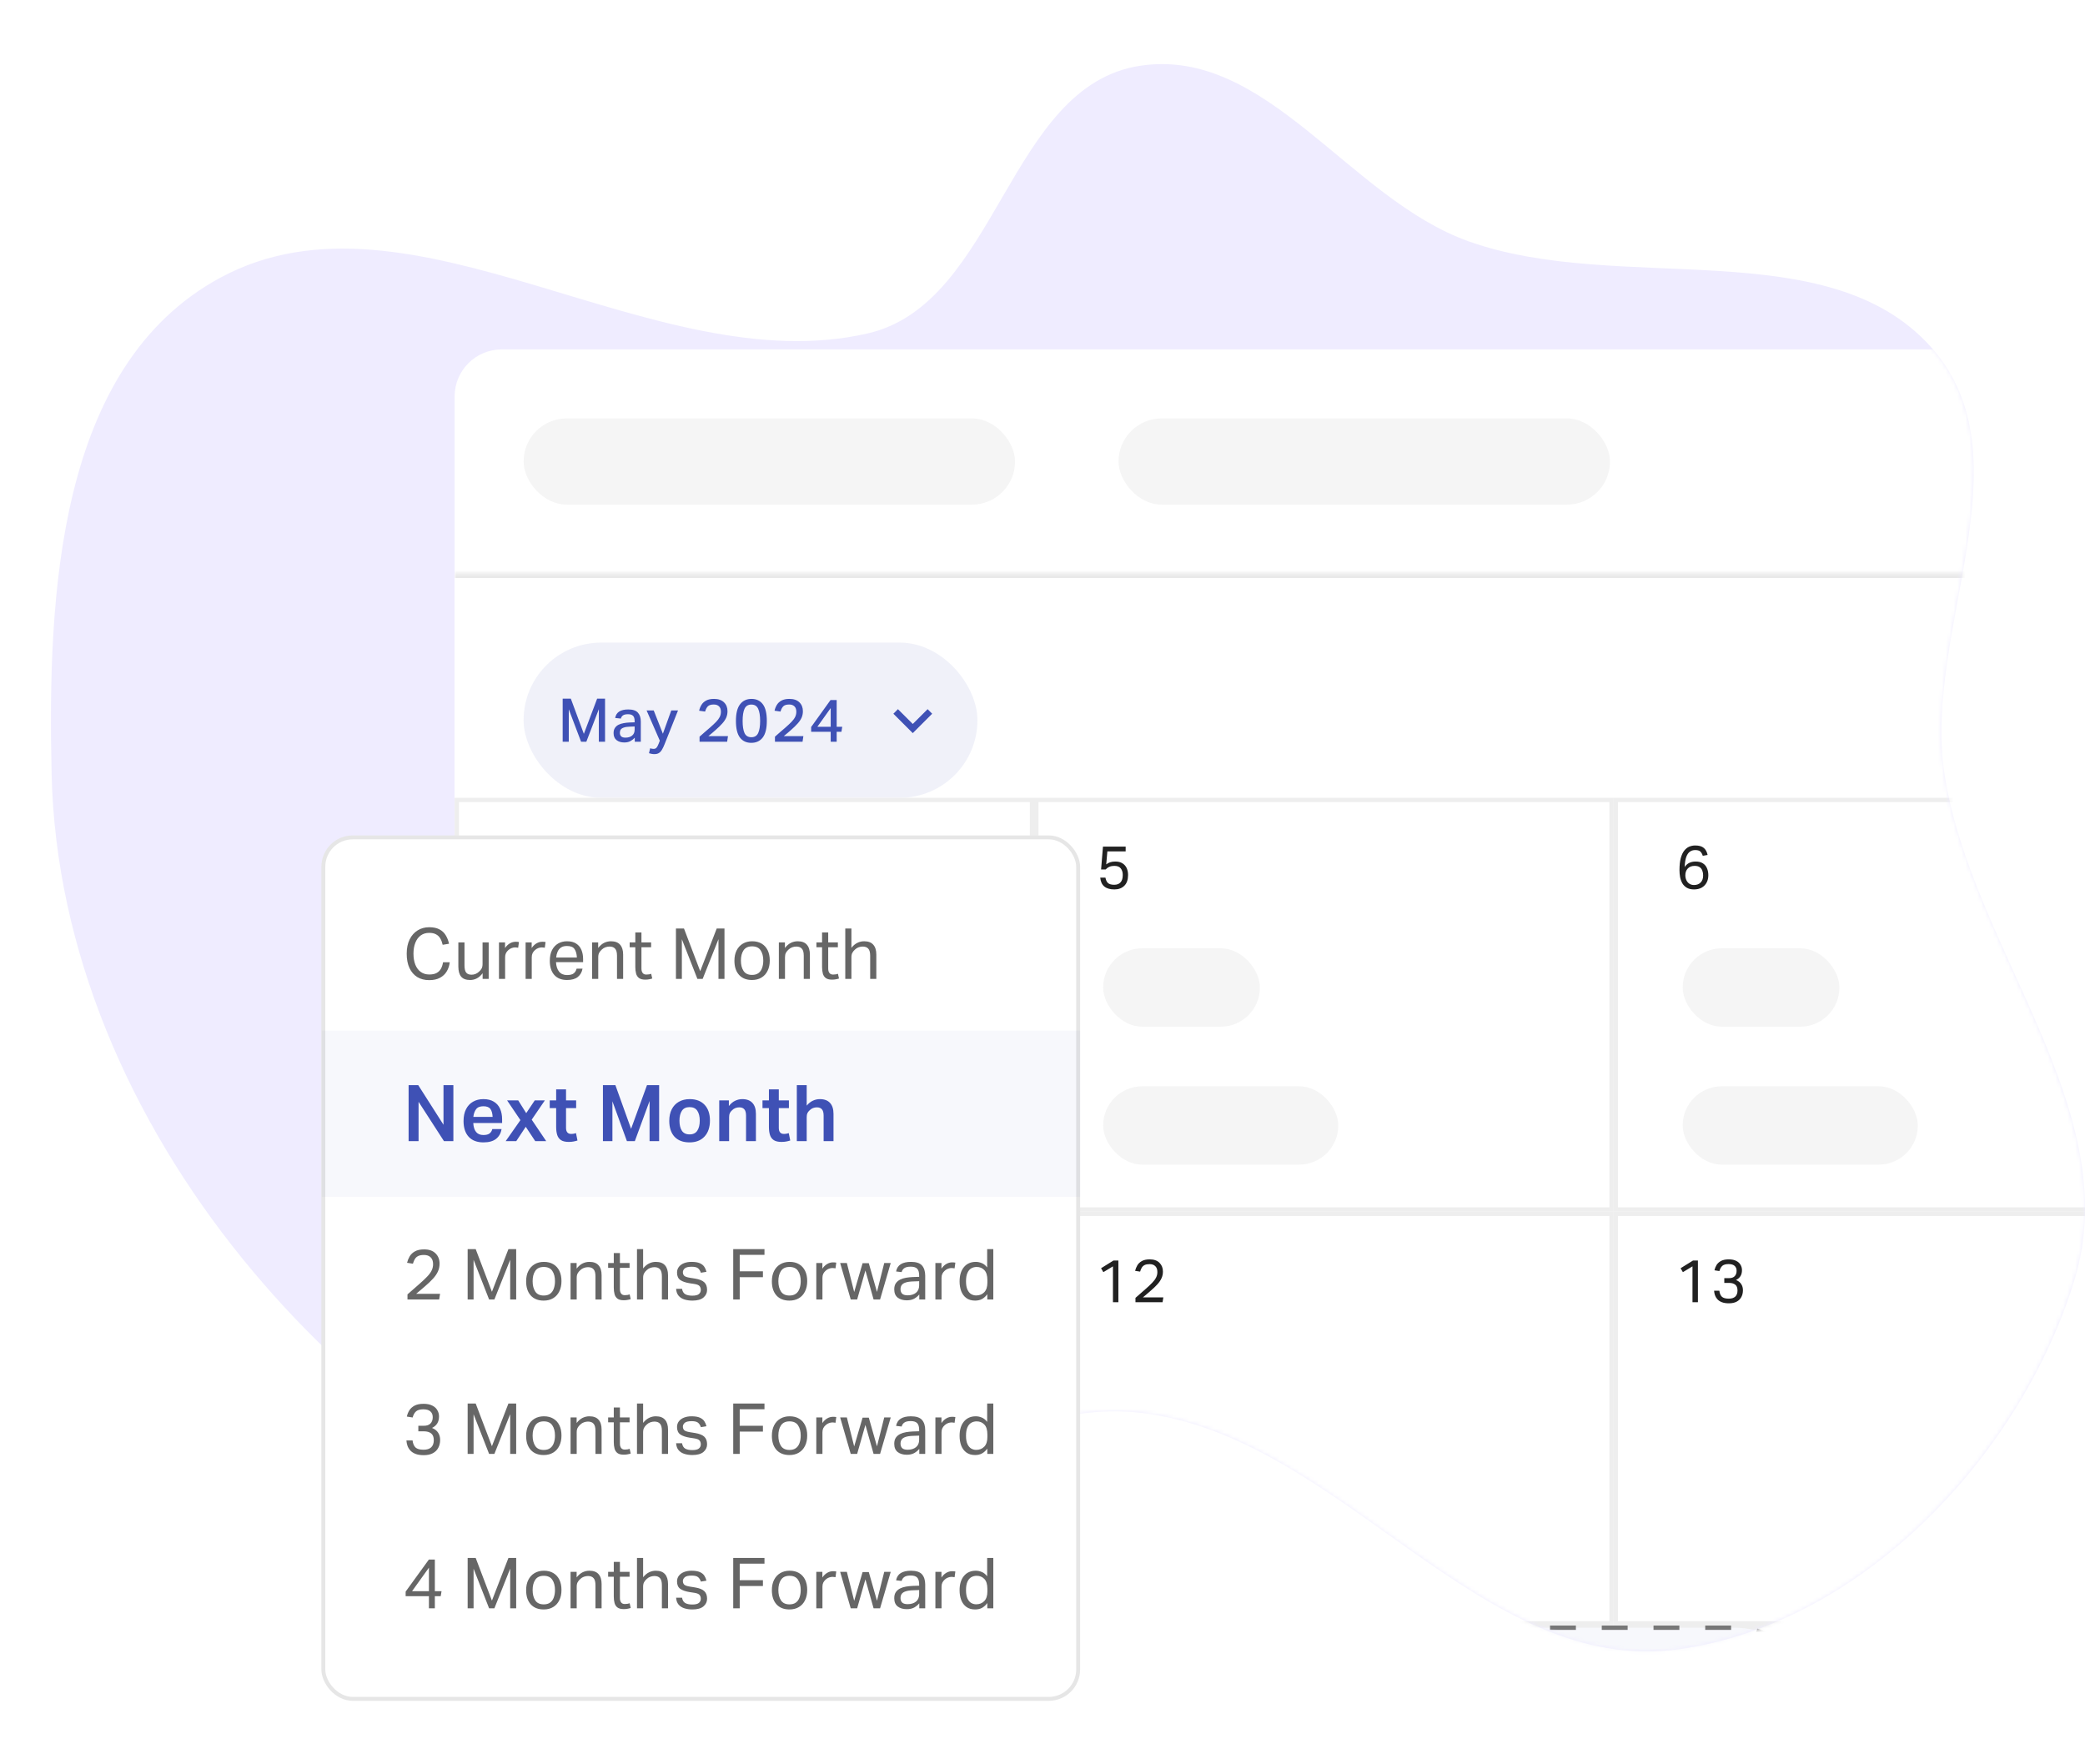 <svg width="532" height="450" viewBox="0 0 532 450" fill="none" xmlns="http://www.w3.org/2000/svg">
<path fill-rule="evenodd" clip-rule="evenodd" d="M290.859 16.787C323.198 11.838 344.153 50.705 374.783 61.596C413.265 75.279 466.325 58.998 492.71 88.559C518.05 116.949 490.514 160.971 496.155 197.578C503.008 242.052 542.445 283.157 529.358 326.391C516.186 369.91 476.396 413.934 428.6 420.759C377.617 428.039 342.065 366.197 290.859 360.446C248.945 355.739 212.5 398.939 170.976 391.824C126.741 384.245 89.144 354.715 61.933 321.221C33.027 285.639 14.191 242.259 13.172 197.578C12.143 152.496 14.479 93.401 56.22 70.85C104.937 44.529 166.795 97.653 221.421 85.067C254.593 77.424 257.144 21.947 290.859 16.787Z" fill="#EFECFF"/>
<mask id="mask0_5652_91236" style="mask-type:alpha" maskUnits="userSpaceOnUse" x="13" y="16" width="519" height="406">
<path fill-rule="evenodd" clip-rule="evenodd" d="M290.859 16.736C323.198 11.787 344.153 50.654 374.783 61.545C413.265 75.228 466.325 58.947 492.71 88.508C518.05 116.899 490.514 160.92 496.155 197.527C503.008 242.002 542.445 283.107 529.358 326.341C516.186 369.86 476.396 413.884 428.6 420.708C377.617 427.988 342.065 366.146 290.859 360.395C248.945 355.688 212.5 398.888 170.976 391.773C126.741 384.194 89.144 354.665 61.933 321.17C33.027 285.589 14.191 242.208 13.172 197.527C12.143 152.445 14.479 93.351 56.22 70.799C104.937 44.479 166.795 97.603 221.421 85.016C254.593 77.373 257.144 21.896 290.859 16.736Z" fill="#D8F6FF"/>
</mask>
<g mask="url(#mask0_5652_91236)">
<rect x="116" y="89.152" width="1408" height="686.4" rx="12" fill="white"/>
<rect x="133.6" y="106.752" width="125.4" height="22" rx="11" fill="#F5F5F5"/>
<rect x="285.4" y="106.752" width="125.4" height="22" rx="11" fill="#F5F5F5"/>
<g clip-path="url(#clip0_5652_91236)">
<mask id="path-7-inside-1_5652_91236" fill="white">
<path d="M116 146.352H1524V775.552H116V146.352Z"/>
</mask>
<rect width="1035.1" height="578.6" transform="translate(116 146.352)" fill="white"/>
<g clip-path="url(#clip1_5652_91236)">
<g clip-path="url(#clip2_5652_91236)">
<rect x="133.6" y="163.952" width="115.8" height="39.6" rx="19.8" fill="#3F51B5" fill-opacity="0.08"/>
<path d="M143.57 178.256H145.649L148.976 187.234L152.364 178.256H154.381V189.252H152.795V180.951L149.607 189.252H148.267L145.126 180.966V189.252H143.57V178.256ZM156.558 187.049C156.558 186.516 156.671 186.079 156.897 185.74C157.123 185.391 157.426 185.119 157.806 184.924C158.196 184.729 158.632 184.591 159.115 184.508C159.597 184.416 160.095 184.36 160.609 184.339L161.933 184.293V183.985C161.933 183.359 161.799 182.912 161.533 182.645C161.266 182.368 160.834 182.229 160.239 182.229C159.664 182.229 159.238 182.327 158.961 182.522C158.684 182.717 158.504 182.989 158.422 183.338L156.959 183.184C157.102 182.435 157.452 181.885 158.006 181.536C158.571 181.187 159.335 181.013 160.301 181.013C161.461 181.013 162.282 181.285 162.765 181.829C163.257 182.363 163.504 183.122 163.504 184.108V189.252H161.964V188.22C161.666 188.559 161.302 188.846 160.87 189.082C160.439 189.318 159.91 189.436 159.284 189.436C158.473 189.436 157.816 189.236 157.313 188.836C156.81 188.435 156.558 187.84 156.558 187.049ZM158.16 186.988C158.16 187.357 158.273 187.655 158.499 187.881C158.725 188.097 159.089 188.204 159.592 188.204C160.29 188.204 160.855 188.03 161.286 187.681C161.717 187.332 161.933 186.824 161.933 186.156V185.355L160.701 185.402C160.044 185.422 159.531 185.499 159.161 185.633C158.791 185.756 158.53 185.93 158.376 186.156C158.232 186.382 158.16 186.659 158.16 186.988ZM165.889 190.915C166.197 191.017 166.49 191.069 166.767 191.069C167.085 191.069 167.332 190.971 167.506 190.776C167.681 190.591 167.865 190.247 168.061 189.744L168.353 188.974L164.981 181.259H166.798L169.139 187.203L171.279 181.259H173.004L169.57 189.883C169.354 190.437 169.133 190.899 168.908 191.269C168.692 191.649 168.435 191.931 168.138 192.116C167.84 192.311 167.46 192.409 166.998 192.409C166.741 192.409 166.505 192.388 166.29 192.347C166.074 192.316 165.843 192.26 165.597 192.178L165.889 190.915ZM178.495 187.958C178.916 187.588 179.347 187.209 179.788 186.818C180.24 186.428 180.682 186.048 181.113 185.679C181.76 185.114 182.288 184.621 182.699 184.2C183.12 183.769 183.433 183.348 183.638 182.938C183.844 182.527 183.946 182.08 183.946 181.598C183.946 180.992 183.787 180.535 183.469 180.227C183.151 179.909 182.704 179.75 182.129 179.75C181.441 179.75 180.943 179.899 180.635 180.196C180.327 180.494 180.086 180.946 179.912 181.552L178.387 181.336C178.5 180.812 178.695 180.32 178.972 179.858C179.249 179.396 179.645 179.026 180.158 178.749C180.682 178.461 181.354 178.318 182.175 178.318C183.284 178.318 184.136 178.61 184.732 179.195C185.327 179.77 185.625 180.525 185.625 181.459C185.625 182.044 185.517 182.589 185.302 183.092C185.086 183.584 184.752 184.082 184.301 184.585C183.859 185.088 183.279 185.653 182.56 186.279C182.304 186.505 182.027 186.747 181.729 187.003C181.431 187.25 181.103 187.522 180.743 187.819H185.748L185.533 189.252H178.495V187.958ZM187.776 183.939C187.776 182.008 188.13 180.592 188.838 179.688C189.547 178.774 190.517 178.318 191.749 178.318C192.991 178.318 193.951 178.769 194.629 179.673C195.317 180.576 195.66 181.993 195.66 183.923C195.66 185.853 195.311 187.27 194.613 188.174C193.925 189.077 192.95 189.529 191.687 189.529C190.445 189.529 189.48 189.077 188.792 188.174C188.114 187.27 187.776 185.858 187.776 183.939ZM189.485 183.939C189.485 185.273 189.644 186.3 189.962 187.019C190.291 187.737 190.876 188.097 191.718 188.097C192.55 188.097 193.13 187.737 193.458 187.019C193.787 186.3 193.951 185.273 193.951 183.939C193.951 182.604 193.787 181.577 193.458 180.859C193.13 180.13 192.55 179.765 191.718 179.765C190.876 179.765 190.291 180.13 189.962 180.859C189.644 181.577 189.485 182.604 189.485 183.939ZM197.734 187.958C198.155 187.588 198.586 187.209 199.028 186.818C199.479 186.428 199.921 186.048 200.352 185.679C200.999 185.114 201.528 184.621 201.938 184.2C202.359 183.769 202.672 183.348 202.878 182.938C203.083 182.527 203.186 182.08 203.186 181.598C203.186 180.992 203.027 180.535 202.708 180.227C202.39 179.909 201.943 179.75 201.369 179.75C200.681 179.75 200.183 179.899 199.875 180.196C199.567 180.494 199.325 180.946 199.151 181.552L197.626 181.336C197.739 180.812 197.934 180.32 198.212 179.858C198.489 179.396 198.884 179.026 199.397 178.749C199.921 178.461 200.593 178.318 201.415 178.318C202.524 178.318 203.376 178.61 203.971 179.195C204.567 179.77 204.864 180.525 204.864 181.459C204.864 182.044 204.757 182.589 204.541 183.092C204.325 183.584 203.992 184.082 203.54 184.585C203.098 185.088 202.518 185.653 201.8 186.279C201.543 186.505 201.266 186.747 200.968 187.003C200.67 187.25 200.342 187.522 199.983 187.819H204.988L204.772 189.252H197.734V187.958ZM211.958 186.711H206.969V185.494L211.912 178.61H213.483V185.432H214.9L214.7 186.711H213.483V189.252H211.958V186.711ZM211.958 180.658L208.555 185.432H211.958V180.658Z" fill="#3F51B5"/>
<path d="M229.113 180.938L232.9 184.717L236.687 180.938L237.85 182.102L232.9 187.052L227.95 182.102L229.113 180.938Z" fill="#3F51B5"/>
</g>
<rect x="412.293" y="204.102" width="146.771" height="104.5" fill="white"/>
<rect x="412.293" y="204.102" width="146.771" height="104.5" stroke="#EEEEEE" stroke-width="1.1"/>
<path d="M428.529 222.032C428.529 220.789 428.637 219.763 428.853 218.952C429.079 218.13 429.381 217.483 429.761 217.011C430.141 216.539 430.567 216.205 431.04 216.01C431.522 215.815 432.025 215.718 432.549 215.718C433.524 215.718 434.253 215.928 434.736 216.349C435.218 216.76 435.541 217.355 435.706 218.135L434.474 218.351C434.309 217.848 434.094 217.478 433.827 217.242C433.57 217.006 433.139 216.888 432.533 216.888C432.02 216.888 431.568 217.027 431.178 217.304C430.798 217.571 430.49 218.022 430.254 218.659C430.028 219.285 429.895 220.137 429.854 221.215C430.182 220.723 430.578 220.368 431.04 220.153C431.502 219.927 432.041 219.814 432.657 219.814C433.416 219.814 434.032 219.968 434.505 220.276C434.987 220.584 435.336 221.005 435.552 221.539C435.778 222.062 435.891 222.653 435.891 223.31C435.891 224.028 435.742 224.66 435.444 225.204C435.146 225.748 434.725 226.174 434.181 226.482C433.637 226.78 432.99 226.929 432.241 226.929C431.491 226.929 430.875 226.785 430.393 226.498C429.91 226.21 429.53 225.83 429.253 225.358C428.986 224.875 428.796 224.347 428.683 223.772C428.581 223.197 428.529 222.617 428.529 222.032ZM430.023 223.325C430.023 223.767 430.11 224.177 430.285 224.557C430.459 224.937 430.711 225.24 431.04 225.466C431.378 225.692 431.779 225.805 432.241 225.805C432.949 225.805 433.514 225.589 433.935 225.158C434.356 224.727 434.566 224.126 434.566 223.356C434.566 222.894 434.494 222.483 434.351 222.124C434.217 221.754 433.991 221.462 433.673 221.246C433.355 221.031 432.929 220.923 432.395 220.923C431.656 220.923 431.075 221.144 430.655 221.585C430.234 222.016 430.023 222.596 430.023 223.325Z" fill="#212121"/>
<rect x="429.343" y="241.952" width="40" height="20" rx="10" fill="#F5F5F5"/>
<rect x="429.343" y="277.152" width="60" height="20" rx="10" fill="#F5F5F5"/>
<rect x="264.422" y="204.102" width="146.771" height="104.5" fill="white"/>
<rect x="264.422" y="204.102" width="146.771" height="104.5" stroke="#EEEEEE" stroke-width="1.1"/>
<path d="M286.479 223.248C286.479 222.55 286.31 221.991 285.971 221.57C285.642 221.138 285.093 220.923 284.323 220.923C283.851 220.923 283.435 221 283.076 221.154C282.727 221.298 282.408 221.523 282.121 221.831L280.951 221.831L281.428 216.01L287.218 216.01L287.218 217.227L282.552 217.227L282.26 220.538C282.578 220.291 282.917 220.112 283.276 219.999C283.646 219.876 284.077 219.814 284.57 219.814C285.34 219.814 285.961 219.973 286.433 220.291C286.915 220.599 287.27 221.01 287.496 221.523C287.721 222.037 287.834 222.607 287.834 223.233C287.834 224.444 287.516 225.363 286.88 225.989C286.253 226.616 285.406 226.929 284.339 226.929C282.111 226.929 280.909 225.928 280.735 223.926L282.059 223.926C282.172 224.552 282.393 225.014 282.722 225.312C283.06 225.599 283.589 225.743 284.308 225.743C284.985 225.743 285.514 225.543 285.894 225.142C286.284 224.732 286.479 224.1 286.479 223.248Z" fill="#212121"/>
<rect x="281.472" y="241.952" width="40" height="20" rx="10" fill="#F5F5F5"/>
<rect x="281.472" y="277.152" width="60" height="20" rx="10" fill="#F5F5F5"/>
<rect x="116.55" y="204.102" width="146.771" height="104.5" fill="white"/>
<rect x="116.55" y="204.102" width="146.771" height="104.5" stroke="#EEEEEE" stroke-width="1.1"/>
<path d="M151.13 224.003L146.048 224.003L146.048 223.002L151.114 216.01L152.423 216.01L152.423 222.909L153.886 222.909L153.702 224.003L152.423 224.003L152.423 226.652L151.13 226.652L151.13 224.003ZM151.13 217.781L147.449 222.909L151.13 222.909L151.13 217.781Z" fill="#212121"/>
<path d="M138.74 258.733C137.438 258.639 136.434 258.258 135.73 257.589C135.038 256.92 134.651 256.005 134.569 254.844H136.681C136.81 256.122 137.496 256.844 138.74 257.008V253.136L138.423 253.084C137.273 252.861 136.393 252.479 135.783 251.94C135.173 251.388 134.868 250.567 134.868 249.476C134.868 248.478 135.214 247.674 135.906 247.064C136.599 246.442 137.543 246.085 138.74 245.991V244.424H139.849V245.991C142.102 246.143 143.386 247.276 143.703 249.388L141.662 249.669C141.533 249.059 141.327 248.601 141.046 248.296C140.764 247.98 140.365 247.78 139.849 247.698V251.359L140.359 251.447C141.474 251.646 142.33 252.033 142.929 252.608C143.539 253.183 143.844 254.01 143.844 255.09C143.844 256.216 143.48 257.085 142.753 257.695C142.025 258.305 141.057 258.651 139.849 258.733V260.493H138.74V258.733ZM141.697 255.16C141.697 254.75 141.568 254.38 141.31 254.052C141.052 253.711 140.582 253.482 139.902 253.365L139.849 253.348V257.026C140.447 256.956 140.905 256.768 141.222 256.463C141.538 256.158 141.697 255.724 141.697 255.16ZM138.74 247.68C138.177 247.739 137.731 247.903 137.402 248.173C137.086 248.443 136.927 248.83 136.927 249.335C136.927 249.816 137.056 250.203 137.314 250.496C137.584 250.778 138.06 250.989 138.74 251.13V247.68ZM151.873 252.802C151.18 253.67 150.23 254.104 149.021 254.104C148.188 254.104 147.496 253.934 146.945 253.594C146.393 253.254 145.983 252.784 145.713 252.186C145.443 251.588 145.308 250.907 145.308 250.144C145.308 249.3 145.484 248.566 145.836 247.944C146.188 247.311 146.687 246.824 147.332 246.484C147.977 246.132 148.74 245.956 149.62 245.956C150.453 245.956 151.151 246.114 151.714 246.431C152.277 246.736 152.723 247.164 153.052 247.716C153.392 248.255 153.639 248.883 153.791 249.599C153.944 250.314 154.02 251.071 154.02 251.869C154.02 253.207 153.885 254.398 153.615 255.442C153.345 256.474 152.882 257.29 152.225 257.888C151.579 258.475 150.682 258.768 149.532 258.768C148.359 258.768 147.426 258.498 146.733 257.959C146.053 257.407 145.66 256.592 145.554 255.512H147.684C147.778 256.017 147.971 256.381 148.265 256.604C148.57 256.826 148.992 256.938 149.532 256.938C150.306 256.938 150.887 256.633 151.274 256.023C151.673 255.401 151.873 254.327 151.873 252.802ZM151.714 250.162C151.714 249.74 151.638 249.346 151.485 248.983C151.345 248.619 151.122 248.326 150.817 248.103C150.512 247.868 150.124 247.751 149.655 247.751C148.986 247.751 148.452 247.962 148.053 248.384C147.666 248.795 147.473 249.364 147.473 250.092C147.473 250.749 147.625 251.3 147.93 251.746C148.235 252.18 148.763 252.397 149.514 252.397C150.113 252.397 150.629 252.215 151.063 251.852C151.497 251.488 151.714 250.925 151.714 250.162ZM156.205 256.709C156.675 256.298 157.167 255.87 157.684 255.424C158.2 254.978 158.693 254.556 159.162 254.157C159.89 253.524 160.476 252.978 160.922 252.52C161.38 252.051 161.714 251.605 161.925 251.183C162.148 250.749 162.26 250.279 162.26 249.775C162.26 249.165 162.095 248.701 161.767 248.384C161.45 248.056 160.998 247.892 160.412 247.892C159.708 247.892 159.197 248.05 158.881 248.367C158.575 248.684 158.341 249.165 158.177 249.81L156.047 249.546C156.176 248.889 156.405 248.29 156.733 247.751C157.074 247.199 157.549 246.765 158.159 246.448C158.769 246.12 159.549 245.956 160.5 245.956C161.79 245.956 162.782 246.29 163.474 246.959C164.178 247.616 164.53 248.496 164.53 249.599C164.53 250.232 164.419 250.819 164.196 251.359C163.973 251.898 163.621 252.444 163.14 252.996C162.67 253.535 162.06 254.14 161.309 254.808C161.028 255.066 160.717 255.336 160.377 255.618C160.036 255.9 159.667 256.205 159.268 256.533H164.689L164.425 258.452H156.205V256.709Z" fill="#212121"/>
<rect x="133.6" y="277.152" width="60" height="20" rx="10" fill="#F5F5F5"/>
<rect x="412.293" y="309.702" width="146.771" height="104.5" fill="white"/>
<rect x="412.293" y="309.702" width="146.771" height="104.5" stroke="#EEEEEE" stroke-width="1.1"/>
<path d="M431.848 323.104L429.399 324.582L428.814 323.581L431.986 321.61L433.234 321.61L433.234 332.252L431.848 332.252L431.848 323.104ZM443.335 329.264C443.335 328.566 443.14 328.068 442.75 327.77C442.37 327.472 441.846 327.324 441.179 327.324L439.963 327.324L439.963 326.107L441.225 326.107C441.811 326.107 442.267 325.948 442.596 325.63C442.935 325.301 443.104 324.834 443.104 324.228C443.104 323.684 442.93 323.263 442.581 322.965C442.242 322.668 441.734 322.519 441.056 322.519C440.358 322.519 439.834 322.663 439.485 322.95C439.146 323.237 438.89 323.689 438.715 324.305L437.452 324.105C437.555 323.622 437.735 323.171 437.991 322.75C438.258 322.329 438.638 321.985 439.131 321.718C439.634 321.451 440.291 321.318 441.102 321.318C441.872 321.318 442.504 321.446 442.996 321.703C443.499 321.949 443.869 322.283 444.105 322.704C444.352 323.114 444.475 323.571 444.475 324.074C444.475 324.68 444.346 325.188 444.09 325.599C443.843 325.999 443.463 326.328 442.95 326.584C443.556 326.831 444.002 327.18 444.29 327.632C444.577 328.073 444.721 328.597 444.721 329.202C444.721 329.839 444.588 330.409 444.321 330.912C444.064 331.415 443.669 331.81 443.135 332.098C442.611 332.385 441.944 332.529 441.133 332.529C440.404 332.529 439.798 332.431 439.316 332.236C438.833 332.041 438.453 331.784 438.176 331.466C437.899 331.148 437.699 330.804 437.576 330.434C437.452 330.055 437.38 329.68 437.36 329.31L438.7 329.31C438.782 329.998 438.997 330.511 439.347 330.85C439.706 331.179 440.291 331.343 441.102 331.343C441.831 331.343 442.385 331.168 442.765 330.819C443.145 330.46 443.335 329.942 443.335 329.264Z" fill="#212121"/>
<rect x="264.422" y="309.702" width="146.771" height="104.5" fill="white"/>
<rect x="264.422" y="309.702" width="146.771" height="104.5" stroke="#EEEEEE" stroke-width="1.1"/>
<path d="M283.976 323.104L281.528 324.582L280.942 323.581L284.115 321.61L285.362 321.61L285.362 332.252L283.976 332.252L283.976 323.104ZM289.72 331.143L292.353 328.833C293.01 328.258 293.554 327.745 293.985 327.293C294.427 326.841 294.755 326.4 294.971 325.968C295.197 325.537 295.31 325.06 295.31 324.536C295.31 323.889 295.135 323.397 294.786 323.058C294.437 322.709 293.949 322.534 293.323 322.534C292.82 322.534 292.409 322.606 292.091 322.75C291.783 322.894 291.537 323.109 291.352 323.397C291.177 323.674 291.029 324.023 290.905 324.444L289.627 324.244C289.75 323.751 289.94 323.284 290.197 322.842C290.464 322.39 290.849 322.026 291.352 321.749C291.855 321.461 292.522 321.318 293.354 321.318C294.442 321.318 295.274 321.61 295.849 322.195C296.434 322.77 296.727 323.515 296.727 324.428C296.727 325.044 296.608 325.609 296.372 326.122C296.146 326.636 295.792 327.159 295.31 327.693C294.837 328.217 294.221 328.802 293.462 329.449C293.195 329.675 292.912 329.916 292.615 330.173C292.317 330.419 291.983 330.701 291.614 331.02L296.834 331.02L296.634 332.252L289.72 332.252L289.72 331.143Z" fill="#212121"/>
<rect x="116.55" y="309.702" width="146.771" height="104.5" fill="white"/>
<rect x="116.55" y="309.702" width="146.771" height="104.5" stroke="#EEEEEE" stroke-width="1.1"/>
<path d="M136.105 323.104L133.656 324.582L133.071 323.581L136.243 321.61L137.491 321.61L137.491 332.252L136.105 332.252L136.105 323.104ZM145.406 323.104L142.957 324.582L142.372 323.581L145.544 321.61L146.792 321.61L146.792 332.252L145.406 332.252L145.406 323.104Z" fill="#212121"/>
<rect x="412.293" y="415.302" width="146.771" height="104.5" fill="white"/>
<rect x="412.293" y="415.302" width="146.771" height="104.5" stroke="#EEEEEE" stroke-width="1.1"/>
<rect x="264.422" y="415.302" width="146.771" height="104.5" fill="white"/>
<rect x="264.422" y="415.302" width="146.771" height="104.5" stroke="#EEEEEE" stroke-width="1.1"/>
<rect x="116.55" y="415.302" width="146.771" height="104.5" fill="white"/>
<rect x="116.55" y="415.302" width="146.771" height="104.5" stroke="#EEEEEE" stroke-width="1.1"/>
<rect x="81.451" y="415.302" width="385" height="47.3" rx="23.65" fill="#F7F8FC"/>
<rect x="81.451" y="415.302" width="385" height="47.3" rx="23.65" stroke="#777777" stroke-width="1.1" stroke-dasharray="6.6 6.6"/>
</g>
</g>
<path d="M116 147.452H1524V145.252H116V147.452Z" fill="black" fill-opacity="0.1" mask="url(#path-7-inside-1_5652_91236)"/>
</g>
<g filter="url(#filter0_d_5652_91236)">
<g clip-path="url(#clip3_5652_91236)">
<rect x="82" y="213.152" width="193.6" height="220.8" rx="8" fill="white"/>
<path d="M103.772 243.343C103.772 241.903 104.024 240.679 104.528 239.671C105.032 238.663 105.716 237.895 106.58 237.367C107.444 236.839 108.422 236.575 109.514 236.575C110.57 236.575 111.434 236.755 112.106 237.115C112.79 237.463 113.324 237.955 113.708 238.591C114.104 239.227 114.392 239.959 114.572 240.787L112.952 241.057C112.808 240.421 112.604 239.881 112.34 239.437C112.076 238.981 111.716 238.633 111.26 238.393C110.816 238.141 110.234 238.015 109.514 238.015C108.662 238.015 107.936 238.237 107.336 238.681C106.736 239.125 106.28 239.749 105.968 240.553C105.656 241.345 105.5 242.269 105.5 243.325C105.5 244.381 105.656 245.311 105.968 246.115C106.28 246.907 106.736 247.525 107.336 247.969C107.948 248.413 108.68 248.635 109.532 248.635C110.324 248.635 110.954 248.503 111.422 248.239C111.902 247.975 112.268 247.609 112.52 247.141C112.772 246.673 112.946 246.133 113.042 245.521H114.752C114.656 246.385 114.398 247.165 113.978 247.861C113.57 248.545 112.994 249.085 112.25 249.481C111.518 249.877 110.606 250.075 109.514 250.075C108.338 250.075 107.318 249.811 106.454 249.283C105.602 248.743 104.942 247.975 104.474 246.979C104.006 245.971 103.772 244.759 103.772 243.343ZM116.952 246.619V240.445H118.518V246.313C118.518 247.177 118.662 247.789 118.95 248.149C119.238 248.509 119.694 248.689 120.318 248.689C121.026 248.689 121.656 248.437 122.208 247.933C122.508 247.669 122.736 247.393 122.892 247.105C123.048 246.805 123.126 246.421 123.126 245.953V240.445H124.692V249.751H123.144V248.311C122.7 248.911 122.208 249.349 121.668 249.625C121.14 249.901 120.57 250.039 119.958 250.039C118.902 250.039 118.134 249.751 117.654 249.175C117.186 248.599 116.952 247.747 116.952 246.619ZM127.317 240.445H128.865V241.885C129.213 241.369 129.621 240.973 130.089 240.697C130.557 240.421 131.055 240.283 131.583 240.283C131.931 240.283 132.207 240.307 132.411 240.355L132.213 241.813C132.093 241.789 131.973 241.771 131.853 241.759C131.733 241.735 131.601 241.723 131.457 241.723C131.169 241.723 130.875 241.777 130.575 241.885C130.287 241.981 130.005 242.149 129.729 242.389C129.465 242.617 129.255 242.881 129.099 243.181C128.955 243.481 128.883 243.829 128.883 244.225V249.751H127.317V240.445ZM134.112 240.445H135.66V241.885C136.008 241.369 136.416 240.973 136.884 240.697C137.352 240.421 137.85 240.283 138.378 240.283C138.726 240.283 139.002 240.307 139.206 240.355L139.008 241.813C138.888 241.789 138.768 241.771 138.648 241.759C138.528 241.735 138.396 241.723 138.252 241.723C137.964 241.723 137.67 241.777 137.37 241.885C137.082 241.981 136.8 242.149 136.524 242.389C136.26 242.617 136.05 242.881 135.894 243.181C135.75 243.481 135.678 243.829 135.678 244.225V249.751H134.112V240.445ZM140.285 245.161C140.285 244.081 140.471 243.169 140.843 242.425C141.227 241.681 141.749 241.117 142.409 240.733C143.069 240.349 143.825 240.157 144.677 240.157C145.637 240.157 146.417 240.355 147.017 240.751C147.617 241.135 148.061 241.669 148.349 242.353C148.637 243.037 148.781 243.817 148.781 244.693V245.485H141.869C141.917 246.493 142.175 247.297 142.643 247.897C143.123 248.485 143.801 248.779 144.677 248.779C145.457 248.779 146.027 248.635 146.387 248.347C146.759 248.047 147.005 247.645 147.125 247.141H148.637C148.481 248.029 148.079 248.737 147.431 249.265C146.795 249.781 145.877 250.039 144.677 250.039C143.273 250.039 142.187 249.607 141.419 248.743C140.663 247.879 140.285 246.685 140.285 245.161ZM142.265 242.839C142.073 243.283 141.953 243.775 141.905 244.315H147.197C147.149 243.367 146.945 242.641 146.585 242.137C146.237 241.621 145.595 241.363 144.659 241.363C144.023 241.363 143.513 241.495 143.129 241.759C142.745 242.023 142.457 242.383 142.265 242.839ZM151.078 240.445H152.626V241.867C153.106 241.255 153.616 240.817 154.156 240.553C154.708 240.289 155.284 240.157 155.884 240.157C156.94 240.157 157.72 240.451 158.224 241.039C158.74 241.615 158.998 242.455 158.998 243.559V249.751H157.432V243.865C157.432 243.001 157.27 242.395 156.946 242.047C156.634 241.687 156.16 241.507 155.524 241.507C155.188 241.507 154.846 241.567 154.498 241.687C154.15 241.807 153.838 241.999 153.562 242.263C153.262 242.527 153.034 242.809 152.878 243.109C152.722 243.397 152.644 243.775 152.644 244.243V249.751H151.078V240.445ZM162.104 246.727V241.687H160.664V240.445H162.104V237.907H163.67V240.445H166.136V241.687H163.67V247.141C163.67 247.597 163.772 247.963 163.976 248.239C164.18 248.515 164.492 248.653 164.912 248.653C165.176 248.653 165.41 248.635 165.614 248.599C165.818 248.551 165.998 248.503 166.154 248.455L166.424 249.661C166.184 249.745 165.92 249.811 165.632 249.859C165.356 249.919 165.026 249.949 164.642 249.949C163.946 249.949 163.412 249.811 163.04 249.535C162.68 249.259 162.434 248.881 162.302 248.401C162.17 247.909 162.104 247.351 162.104 246.727ZM172.47 236.899H174.522L178.662 247.789L182.874 236.899H184.854V249.751H183.324V239.617L179.292 249.751H177.942L173.982 239.635V249.751H172.47V236.899ZM187.392 245.125C187.392 244.105 187.578 243.229 187.95 242.497C188.322 241.753 188.85 241.177 189.534 240.769C190.218 240.361 191.016 240.157 191.928 240.157C192.864 240.157 193.662 240.355 194.322 240.751C194.994 241.147 195.51 241.711 195.87 242.443C196.23 243.175 196.41 244.045 196.41 245.053C196.41 246.073 196.224 246.955 195.852 247.699C195.492 248.443 194.97 249.019 194.286 249.427C193.614 249.835 192.81 250.039 191.874 250.039C190.458 250.039 189.354 249.601 188.562 248.725C187.782 247.849 187.392 246.649 187.392 245.125ZM189.048 245.089C189.048 246.157 189.27 247.033 189.714 247.717C190.158 248.401 190.884 248.743 191.892 248.743C192.564 248.743 193.11 248.587 193.53 248.275C193.95 247.963 194.256 247.531 194.448 246.979C194.652 246.415 194.754 245.779 194.754 245.071C194.754 244.003 194.526 243.133 194.07 242.461C193.626 241.789 192.9 241.453 191.892 241.453C190.896 241.453 190.17 241.795 189.714 242.479C189.27 243.151 189.048 244.021 189.048 245.089ZM198.73 240.445H200.278V241.867C200.758 241.255 201.268 240.817 201.808 240.553C202.36 240.289 202.936 240.157 203.536 240.157C204.592 240.157 205.372 240.451 205.876 241.039C206.392 241.615 206.65 242.455 206.65 243.559V249.751H205.084V243.865C205.084 243.001 204.922 242.395 204.598 242.047C204.286 241.687 203.812 241.507 203.176 241.507C202.84 241.507 202.498 241.567 202.15 241.687C201.802 241.807 201.49 241.999 201.214 242.263C200.914 242.527 200.686 242.809 200.53 243.109C200.374 243.397 200.296 243.775 200.296 244.243V249.751H198.73V240.445ZM209.756 246.727V241.687H208.316V240.445H209.756V237.907H211.322V240.445H213.788V241.687H211.322V247.141C211.322 247.597 211.424 247.963 211.628 248.239C211.832 248.515 212.144 248.653 212.564 248.653C212.828 248.653 213.062 248.635 213.266 248.599C213.47 248.551 213.65 248.503 213.806 248.455L214.076 249.661C213.836 249.745 213.572 249.811 213.284 249.859C213.008 249.919 212.678 249.949 212.294 249.949C211.598 249.949 211.064 249.811 210.692 249.535C210.332 249.259 210.086 248.881 209.954 248.401C209.822 247.909 209.756 247.351 209.756 246.727ZM215.678 236.899H217.244V241.831C217.724 241.231 218.234 240.805 218.774 240.553C219.314 240.289 219.884 240.157 220.484 240.157C221.54 240.157 222.32 240.451 222.824 241.039C223.34 241.615 223.598 242.455 223.598 243.559V249.751H222.032V243.865C222.032 243.001 221.87 242.395 221.546 242.047C221.234 241.687 220.76 241.507 220.124 241.507C219.788 241.507 219.446 241.567 219.098 241.687C218.75 241.807 218.438 241.999 218.162 242.263C217.862 242.527 217.634 242.809 217.478 243.109C217.322 243.397 217.244 243.775 217.244 244.243V249.751H215.678V236.899Z" fill="#666666"/>
<rect width="193.6" height="42.4" transform="translate(82 262.952)" fill="#F7F8FC"/>
<path d="M104.26 276.872H106.72L113.16 286.972V276.872H115.68V291.152H113.28L106.8 281.112V291.152H104.26V276.872ZM118.276 286.032C118.276 284.832 118.49 283.818 118.916 282.992C119.343 282.152 119.936 281.518 120.696 281.092C121.456 280.652 122.336 280.432 123.336 280.432C124.416 280.432 125.31 280.652 126.016 281.092C126.723 281.518 127.25 282.118 127.596 282.892C127.943 283.665 128.116 284.565 128.116 285.592V286.532H120.756C120.81 287.532 121.05 288.292 121.476 288.812C121.903 289.332 122.523 289.592 123.336 289.592C124.043 289.592 124.57 289.458 124.916 289.192C125.263 288.925 125.496 288.552 125.616 288.072H127.976C127.803 289.138 127.336 289.972 126.576 290.572C125.816 291.172 124.743 291.472 123.356 291.472C121.73 291.472 120.476 290.998 119.596 290.052C118.716 289.092 118.276 287.752 118.276 286.032ZM125.696 284.972C125.656 284.092 125.47 283.418 125.136 282.952C124.803 282.485 124.203 282.252 123.336 282.252C122.47 282.252 121.85 282.505 121.476 283.012C121.103 283.505 120.87 284.158 120.776 284.972H125.696ZM134.267 284.012L136.447 280.752H139.027L135.667 285.672L139.367 291.152H136.567L134.147 287.492L131.727 291.152H129.027L132.787 285.792L129.387 280.752H132.227L134.267 284.012ZM141.907 287.552V282.732H140.267V280.752H141.907V277.952H144.427V280.752H147.007V282.732H144.427V287.812C144.427 288.278 144.534 288.645 144.747 288.912C144.961 289.178 145.287 289.312 145.727 289.312C145.981 289.312 146.207 289.292 146.407 289.252C146.607 289.212 146.794 289.165 146.967 289.112L147.347 290.992C147.014 291.098 146.667 291.185 146.307 291.252C145.961 291.318 145.561 291.352 145.107 291.352C144.281 291.352 143.634 291.205 143.167 290.912C142.701 290.605 142.374 290.172 142.187 289.612C142.001 289.038 141.907 288.352 141.907 287.552ZM153.842 276.872H157.022L161.022 288.012L165.082 276.872H168.182V291.152H165.742V280.912L161.982 291.152H159.962L156.262 280.992V291.152H153.842V276.872ZM170.768 285.972C170.768 284.825 170.982 283.838 171.408 283.012C171.835 282.185 172.435 281.552 173.208 281.112C173.995 280.658 174.922 280.432 175.988 280.432C177.615 280.432 178.882 280.918 179.788 281.892C180.695 282.852 181.148 284.185 181.148 285.892C181.148 287.625 180.682 288.992 179.748 289.992C178.828 290.978 177.555 291.472 175.928 291.472C174.288 291.472 173.015 290.992 172.108 290.032C171.215 289.058 170.768 287.705 170.768 285.972ZM173.368 285.932C173.368 286.985 173.568 287.832 173.968 288.472C174.382 289.112 175.042 289.432 175.948 289.432C176.855 289.432 177.515 289.112 177.928 288.472C178.342 287.832 178.548 286.985 178.548 285.932C178.548 284.878 178.342 284.038 177.928 283.412C177.515 282.785 176.855 282.472 175.948 282.472C175.055 282.472 174.402 282.785 173.988 283.412C173.575 284.038 173.368 284.878 173.368 285.932ZM183.517 280.752H185.977V282.192C186.497 281.538 187.043 281.085 187.617 280.832C188.19 280.565 188.783 280.432 189.397 280.432C190.543 280.432 191.41 280.758 191.997 281.412C192.583 282.052 192.877 282.978 192.877 284.192V291.152H190.357V284.672C190.357 283.898 190.21 283.352 189.917 283.032C189.637 282.698 189.203 282.532 188.617 282.532C188.283 282.532 187.957 282.592 187.637 282.712C187.33 282.832 187.05 283.018 186.797 283.272C186.543 283.498 186.35 283.745 186.217 284.012C186.097 284.265 186.037 284.605 186.037 285.032V291.152H183.517V280.752ZM196.196 287.552V282.732H194.556V280.752H196.196V277.952H198.716V280.752H201.296V282.732H198.716V287.812C198.716 288.278 198.823 288.645 199.036 288.912C199.249 289.178 199.576 289.312 200.016 289.312C200.269 289.312 200.496 289.292 200.696 289.252C200.896 289.212 201.083 289.165 201.256 289.112L201.636 290.992C201.303 291.098 200.956 291.185 200.596 291.252C200.249 291.318 199.849 291.352 199.396 291.352C198.569 291.352 197.923 291.205 197.456 290.912C196.989 290.605 196.663 290.172 196.476 289.612C196.289 289.038 196.196 288.352 196.196 287.552ZM203.314 276.872H205.834V282.092C206.354 281.478 206.894 281.052 207.454 280.812C208.014 280.558 208.594 280.432 209.194 280.432C210.341 280.432 211.207 280.758 211.794 281.412C212.381 282.052 212.674 282.978 212.674 284.192V291.152H210.154V284.672C210.154 283.898 210.007 283.352 209.714 283.032C209.434 282.698 209.001 282.532 208.414 282.532C208.081 282.532 207.754 282.592 207.434 282.712C207.127 282.832 206.847 283.018 206.594 283.272C206.341 283.498 206.147 283.745 206.014 284.012C205.894 284.265 205.834 284.605 205.834 285.032V291.152H203.314V276.872Z" fill="#3F51B5"/>
<path d="M103.97 330.256L107.048 327.556C107.816 326.884 108.452 326.284 108.956 325.756C109.472 325.228 109.856 324.712 110.108 324.208C110.372 323.704 110.504 323.146 110.504 322.534C110.504 321.778 110.3 321.202 109.892 320.806C109.484 320.398 108.914 320.194 108.182 320.194C107.594 320.194 107.114 320.278 106.742 320.446C106.382 320.614 106.094 320.866 105.878 321.202C105.674 321.526 105.5 321.934 105.356 322.426L103.862 322.192C104.006 321.616 104.228 321.07 104.528 320.554C104.84 320.026 105.29 319.6 105.878 319.276C106.466 318.94 107.246 318.772 108.218 318.772C109.49 318.772 110.462 319.114 111.134 319.798C111.818 320.47 112.16 321.34 112.16 322.408C112.16 323.128 112.022 323.788 111.746 324.388C111.482 324.988 111.068 325.6 110.504 326.224C109.952 326.836 109.232 327.52 108.344 328.276C108.032 328.54 107.702 328.822 107.354 329.122C107.006 329.41 106.616 329.74 106.184 330.112H112.286L112.052 331.552H103.97V330.256ZM119.324 318.7H121.376L125.516 329.59L129.728 318.7H131.708V331.552H130.178V321.418L126.146 331.552H124.796L120.836 321.436V331.552H119.324V318.7ZM134.246 326.926C134.246 325.906 134.432 325.03 134.804 324.298C135.176 323.554 135.704 322.978 136.388 322.57C137.072 322.162 137.87 321.958 138.782 321.958C139.718 321.958 140.516 322.156 141.176 322.552C141.848 322.948 142.364 323.512 142.724 324.244C143.084 324.976 143.264 325.846 143.264 326.854C143.264 327.874 143.078 328.756 142.706 329.5C142.346 330.244 141.824 330.82 141.14 331.228C140.468 331.636 139.664 331.84 138.728 331.84C137.312 331.84 136.208 331.402 135.416 330.526C134.636 329.65 134.246 328.45 134.246 326.926ZM135.902 326.89C135.902 327.958 136.124 328.834 136.568 329.518C137.012 330.202 137.738 330.544 138.746 330.544C139.418 330.544 139.964 330.388 140.384 330.076C140.804 329.764 141.11 329.332 141.302 328.78C141.506 328.216 141.608 327.58 141.608 326.872C141.608 325.804 141.38 324.934 140.924 324.262C140.48 323.59 139.754 323.254 138.746 323.254C137.75 323.254 137.024 323.596 136.568 324.28C136.124 324.952 135.902 325.822 135.902 326.89ZM145.583 322.246H147.131V323.668C147.611 323.056 148.121 322.618 148.661 322.354C149.213 322.09 149.789 321.958 150.389 321.958C151.445 321.958 152.225 322.252 152.729 322.84C153.245 323.416 153.503 324.256 153.503 325.36V331.552H151.937V325.666C151.937 324.802 151.775 324.196 151.451 323.848C151.139 323.488 150.665 323.308 150.029 323.308C149.693 323.308 149.351 323.368 149.003 323.488C148.655 323.608 148.343 323.8 148.067 324.064C147.767 324.328 147.539 324.61 147.383 324.91C147.227 325.198 147.149 325.576 147.149 326.044V331.552H145.583V322.246ZM156.61 328.528V323.488H155.17V322.246H156.61V319.708H158.176V322.246H160.642V323.488H158.176V328.942C158.176 329.398 158.278 329.764 158.482 330.04C158.686 330.316 158.998 330.454 159.418 330.454C159.682 330.454 159.916 330.436 160.12 330.4C160.324 330.352 160.504 330.304 160.66 330.256L160.93 331.462C160.69 331.546 160.426 331.612 160.138 331.66C159.862 331.72 159.532 331.75 159.148 331.75C158.452 331.75 157.918 331.612 157.546 331.336C157.186 331.06 156.94 330.682 156.808 330.202C156.676 329.71 156.61 329.152 156.61 328.528ZM162.531 318.7H164.097V323.632C164.577 323.032 165.087 322.606 165.627 322.354C166.167 322.09 166.737 321.958 167.337 321.958C168.393 321.958 169.173 322.252 169.677 322.84C170.193 323.416 170.451 324.256 170.451 325.36V331.552H168.885V325.666C168.885 324.802 168.723 324.196 168.399 323.848C168.087 323.488 167.613 323.308 166.977 323.308C166.641 323.308 166.299 323.368 165.951 323.488C165.603 323.608 165.291 323.8 165.015 324.064C164.715 324.328 164.487 324.61 164.331 324.91C164.175 325.198 164.097 325.576 164.097 326.044V331.552H162.531V318.7ZM178.814 329.104C178.814 328.732 178.712 328.414 178.508 328.15C178.304 327.886 177.854 327.7 177.158 327.592L175.97 327.412C174.926 327.244 174.128 326.968 173.576 326.584C173.024 326.188 172.748 325.558 172.748 324.694C172.748 324.118 172.91 323.626 173.234 323.218C173.558 322.81 173.996 322.498 174.548 322.282C175.112 322.066 175.742 321.958 176.438 321.958C177.338 321.958 178.046 322.072 178.562 322.3C179.078 322.528 179.462 322.834 179.714 323.218C179.966 323.602 180.146 324.028 180.254 324.496L178.832 324.73C178.664 324.226 178.424 323.848 178.112 323.596C177.8 323.332 177.26 323.2 176.492 323.2C175.628 323.2 175.034 323.344 174.71 323.632C174.398 323.92 174.242 324.238 174.242 324.586C174.242 324.97 174.356 325.276 174.584 325.504C174.812 325.72 175.286 325.888 176.006 326.008L177.356 326.224C178.448 326.404 179.228 326.716 179.696 327.16C180.176 327.604 180.416 328.252 180.416 329.104C180.416 329.884 180.104 330.538 179.48 331.066C178.856 331.582 177.92 331.84 176.672 331.84C175.928 331.84 175.25 331.744 174.638 331.552C174.026 331.36 173.528 331.042 173.144 330.598C172.772 330.154 172.562 329.566 172.514 328.834H174.026C174.134 329.482 174.404 329.938 174.836 330.202C175.28 330.454 175.88 330.58 176.636 330.58C177.428 330.58 177.986 330.448 178.31 330.184C178.646 329.908 178.814 329.548 178.814 329.104ZM187.088 318.7H195.062V320.158H188.744V324.37H194.666V325.864H188.744V331.552H187.088V318.7ZM196.947 326.926C196.947 325.906 197.133 325.03 197.505 324.298C197.877 323.554 198.405 322.978 199.089 322.57C199.773 322.162 200.571 321.958 201.483 321.958C202.419 321.958 203.217 322.156 203.877 322.552C204.549 322.948 205.065 323.512 205.425 324.244C205.785 324.976 205.965 325.846 205.965 326.854C205.965 327.874 205.779 328.756 205.407 329.5C205.047 330.244 204.525 330.82 203.841 331.228C203.169 331.636 202.365 331.84 201.429 331.84C200.013 331.84 198.909 331.402 198.117 330.526C197.337 329.65 196.947 328.45 196.947 326.926ZM198.603 326.89C198.603 327.958 198.825 328.834 199.269 329.518C199.713 330.202 200.439 330.544 201.447 330.544C202.119 330.544 202.665 330.388 203.085 330.076C203.505 329.764 203.811 329.332 204.003 328.78C204.207 328.216 204.309 327.58 204.309 326.872C204.309 325.804 204.081 324.934 203.625 324.262C203.181 323.59 202.455 323.254 201.447 323.254C200.451 323.254 199.725 323.596 199.269 324.28C198.825 324.952 198.603 325.822 198.603 326.89ZM208.285 322.246H209.833V323.686C210.181 323.17 210.589 322.774 211.057 322.498C211.525 322.222 212.023 322.084 212.551 322.084C212.899 322.084 213.175 322.108 213.379 322.156L213.181 323.614C213.061 323.59 212.941 323.572 212.821 323.56C212.701 323.536 212.569 323.524 212.425 323.524C212.137 323.524 211.843 323.578 211.543 323.686C211.255 323.782 210.973 323.95 210.697 324.19C210.433 324.418 210.223 324.682 210.067 324.982C209.923 325.282 209.851 325.63 209.851 326.026V331.552H208.285V322.246ZM225.619 322.246H227.275L224.557 331.552H222.901L220.813 324.154L218.707 331.552H217.069L214.369 322.246H216.079L217.951 329.644L220.093 322.3H221.677L223.765 329.626L225.619 322.246ZM228.172 328.978C228.172 328.342 228.304 327.826 228.568 327.43C228.844 327.034 229.204 326.722 229.648 326.494C230.104 326.266 230.614 326.104 231.178 326.008C231.754 325.912 232.336 325.852 232.924 325.828L234.526 325.774V325.414C234.526 324.622 234.358 324.052 234.022 323.704C233.686 323.356 233.14 323.182 232.384 323.182C231.64 323.182 231.094 323.308 230.746 323.56C230.398 323.8 230.17 324.136 230.062 324.568L228.64 324.406C228.808 323.554 229.21 322.936 229.846 322.552C230.482 322.156 231.346 321.958 232.438 321.958C233.782 321.958 234.724 322.27 235.264 322.894C235.804 323.518 236.074 324.388 236.074 325.504V331.552H234.562V330.274C234.226 330.682 233.8 331.036 233.284 331.336C232.768 331.624 232.126 331.768 231.358 331.768C230.422 331.768 229.654 331.54 229.054 331.084C228.466 330.616 228.172 329.914 228.172 328.978ZM229.774 328.942C229.774 329.41 229.912 329.788 230.188 330.076C230.476 330.352 230.944 330.49 231.592 330.49C232.468 330.49 233.176 330.274 233.716 329.842C234.256 329.41 234.526 328.774 234.526 327.934V326.89L233.032 326.944C232.192 326.968 231.532 327.064 231.052 327.232C230.584 327.388 230.254 327.61 230.062 327.898C229.87 328.174 229.774 328.522 229.774 328.942ZM238.672 322.246H240.22V323.686C240.568 323.17 240.976 322.774 241.444 322.498C241.912 322.222 242.41 322.084 242.938 322.084C243.286 322.084 243.562 322.108 243.766 322.156L243.568 323.614C243.448 323.59 243.328 323.572 243.208 323.56C243.088 323.536 242.956 323.524 242.812 323.524C242.524 323.524 242.23 323.578 241.93 323.686C241.642 323.782 241.36 323.95 241.084 324.19C240.82 324.418 240.61 324.682 240.454 324.982C240.31 325.282 240.238 325.63 240.238 326.026V331.552H238.672V322.246ZM244.845 326.944C244.845 325.408 245.211 324.196 245.943 323.308C246.687 322.408 247.701 321.958 248.985 321.958C249.477 321.958 249.975 322.06 250.479 322.264C250.983 322.456 251.451 322.828 251.883 323.38V318.7H253.449V331.552H251.919V330.202C251.535 330.73 251.091 331.138 250.587 331.426C250.083 331.702 249.489 331.84 248.805 331.84C247.905 331.84 247.161 331.624 246.573 331.192C245.985 330.76 245.547 330.172 245.259 329.428C244.983 328.684 244.845 327.856 244.845 326.944ZM246.483 326.908C246.483 327.82 246.609 328.54 246.861 329.068C247.113 329.596 247.437 329.974 247.833 330.202C248.229 330.418 248.643 330.526 249.075 330.526C249.927 330.526 250.617 330.25 251.145 329.698C251.673 329.146 251.937 328.33 251.937 327.25V326.62C251.937 325.444 251.679 324.592 251.163 324.064C250.659 323.524 250.005 323.254 249.201 323.254C248.697 323.254 248.235 323.374 247.815 323.614C247.407 323.854 247.083 324.244 246.843 324.784C246.603 325.312 246.483 326.02 246.483 326.908Z" fill="#666666"/>
<path d="M110.684 367.46C110.684 366.644 110.456 366.062 110 365.714C109.556 365.366 108.944 365.192 108.164 365.192H106.742V363.77H108.218C108.902 363.77 109.436 363.584 109.82 363.212C110.216 362.828 110.414 362.282 110.414 361.574C110.414 360.938 110.21 360.446 109.802 360.098C109.406 359.75 108.812 359.576 108.02 359.576C107.204 359.576 106.592 359.744 106.184 360.08C105.788 360.416 105.488 360.944 105.284 361.664L103.808 361.43C103.928 360.866 104.138 360.338 104.438 359.846C104.75 359.354 105.194 358.952 105.77 358.64C106.358 358.328 107.126 358.172 108.074 358.172C108.974 358.172 109.712 358.322 110.288 358.622C110.876 358.91 111.308 359.3 111.584 359.792C111.872 360.272 112.016 360.806 112.016 361.394C112.016 362.102 111.866 362.696 111.566 363.176C111.278 363.644 110.834 364.028 110.234 364.328C110.942 364.616 111.464 365.024 111.8 365.552C112.136 366.068 112.304 366.68 112.304 367.388C112.304 368.132 112.148 368.798 111.836 369.386C111.536 369.974 111.074 370.436 110.45 370.772C109.838 371.108 109.058 371.276 108.11 371.276C107.258 371.276 106.55 371.162 105.986 370.934C105.422 370.706 104.978 370.406 104.654 370.034C104.33 369.662 104.096 369.26 103.952 368.828C103.808 368.384 103.724 367.946 103.7 367.514H105.266C105.362 368.318 105.614 368.918 106.022 369.314C106.442 369.698 107.126 369.89 108.074 369.89C108.926 369.89 109.574 369.686 110.018 369.278C110.462 368.858 110.684 368.252 110.684 367.46ZM119.324 358.1H121.376L125.516 368.99L129.728 358.1H131.708V370.952H130.178V360.818L126.146 370.952H124.796L120.836 360.836V370.952H119.324V358.1ZM134.246 366.326C134.246 365.306 134.432 364.43 134.804 363.698C135.176 362.954 135.704 362.378 136.388 361.97C137.072 361.562 137.87 361.358 138.782 361.358C139.718 361.358 140.516 361.556 141.176 361.952C141.848 362.348 142.364 362.912 142.724 363.644C143.084 364.376 143.264 365.246 143.264 366.254C143.264 367.274 143.078 368.156 142.706 368.9C142.346 369.644 141.824 370.22 141.14 370.628C140.468 371.036 139.664 371.24 138.728 371.24C137.312 371.24 136.208 370.802 135.416 369.926C134.636 369.05 134.246 367.85 134.246 366.326ZM135.902 366.29C135.902 367.358 136.124 368.234 136.568 368.918C137.012 369.602 137.738 369.944 138.746 369.944C139.418 369.944 139.964 369.788 140.384 369.476C140.804 369.164 141.11 368.732 141.302 368.18C141.506 367.616 141.608 366.98 141.608 366.272C141.608 365.204 141.38 364.334 140.924 363.662C140.48 362.99 139.754 362.654 138.746 362.654C137.75 362.654 137.024 362.996 136.568 363.68C136.124 364.352 135.902 365.222 135.902 366.29ZM145.583 361.646H147.131V363.068C147.611 362.456 148.121 362.018 148.661 361.754C149.213 361.49 149.789 361.358 150.389 361.358C151.445 361.358 152.225 361.652 152.729 362.24C153.245 362.816 153.503 363.656 153.503 364.76V370.952H151.937V365.066C151.937 364.202 151.775 363.596 151.451 363.248C151.139 362.888 150.665 362.708 150.029 362.708C149.693 362.708 149.351 362.768 149.003 362.888C148.655 363.008 148.343 363.2 148.067 363.464C147.767 363.728 147.539 364.01 147.383 364.31C147.227 364.598 147.149 364.976 147.149 365.444V370.952H145.583V361.646ZM156.61 367.928V362.888H155.17V361.646H156.61V359.108H158.176V361.646H160.642V362.888H158.176V368.342C158.176 368.798 158.278 369.164 158.482 369.44C158.686 369.716 158.998 369.854 159.418 369.854C159.682 369.854 159.916 369.836 160.12 369.8C160.324 369.752 160.504 369.704 160.66 369.656L160.93 370.862C160.69 370.946 160.426 371.012 160.138 371.06C159.862 371.12 159.532 371.15 159.148 371.15C158.452 371.15 157.918 371.012 157.546 370.736C157.186 370.46 156.94 370.082 156.808 369.602C156.676 369.11 156.61 368.552 156.61 367.928ZM162.531 358.1H164.097V363.032C164.577 362.432 165.087 362.006 165.627 361.754C166.167 361.49 166.737 361.358 167.337 361.358C168.393 361.358 169.173 361.652 169.677 362.24C170.193 362.816 170.451 363.656 170.451 364.76V370.952H168.885V365.066C168.885 364.202 168.723 363.596 168.399 363.248C168.087 362.888 167.613 362.708 166.977 362.708C166.641 362.708 166.299 362.768 165.951 362.888C165.603 363.008 165.291 363.2 165.015 363.464C164.715 363.728 164.487 364.01 164.331 364.31C164.175 364.598 164.097 364.976 164.097 365.444V370.952H162.531V358.1ZM178.814 368.504C178.814 368.132 178.712 367.814 178.508 367.55C178.304 367.286 177.854 367.1 177.158 366.992L175.97 366.812C174.926 366.644 174.128 366.368 173.576 365.984C173.024 365.588 172.748 364.958 172.748 364.094C172.748 363.518 172.91 363.026 173.234 362.618C173.558 362.21 173.996 361.898 174.548 361.682C175.112 361.466 175.742 361.358 176.438 361.358C177.338 361.358 178.046 361.472 178.562 361.7C179.078 361.928 179.462 362.234 179.714 362.618C179.966 363.002 180.146 363.428 180.254 363.896L178.832 364.13C178.664 363.626 178.424 363.248 178.112 362.996C177.8 362.732 177.26 362.6 176.492 362.6C175.628 362.6 175.034 362.744 174.71 363.032C174.398 363.32 174.242 363.638 174.242 363.986C174.242 364.37 174.356 364.676 174.584 364.904C174.812 365.12 175.286 365.288 176.006 365.408L177.356 365.624C178.448 365.804 179.228 366.116 179.696 366.56C180.176 367.004 180.416 367.652 180.416 368.504C180.416 369.284 180.104 369.938 179.48 370.466C178.856 370.982 177.92 371.24 176.672 371.24C175.928 371.24 175.25 371.144 174.638 370.952C174.026 370.76 173.528 370.442 173.144 369.998C172.772 369.554 172.562 368.966 172.514 368.234H174.026C174.134 368.882 174.404 369.338 174.836 369.602C175.28 369.854 175.88 369.98 176.636 369.98C177.428 369.98 177.986 369.848 178.31 369.584C178.646 369.308 178.814 368.948 178.814 368.504ZM187.088 358.1H195.062V359.558H188.744V363.77H194.666V365.264H188.744V370.952H187.088V358.1ZM196.947 366.326C196.947 365.306 197.133 364.43 197.505 363.698C197.877 362.954 198.405 362.378 199.089 361.97C199.773 361.562 200.571 361.358 201.483 361.358C202.419 361.358 203.217 361.556 203.877 361.952C204.549 362.348 205.065 362.912 205.425 363.644C205.785 364.376 205.965 365.246 205.965 366.254C205.965 367.274 205.779 368.156 205.407 368.9C205.047 369.644 204.525 370.22 203.841 370.628C203.169 371.036 202.365 371.24 201.429 371.24C200.013 371.24 198.909 370.802 198.117 369.926C197.337 369.05 196.947 367.85 196.947 366.326ZM198.603 366.29C198.603 367.358 198.825 368.234 199.269 368.918C199.713 369.602 200.439 369.944 201.447 369.944C202.119 369.944 202.665 369.788 203.085 369.476C203.505 369.164 203.811 368.732 204.003 368.18C204.207 367.616 204.309 366.98 204.309 366.272C204.309 365.204 204.081 364.334 203.625 363.662C203.181 362.99 202.455 362.654 201.447 362.654C200.451 362.654 199.725 362.996 199.269 363.68C198.825 364.352 198.603 365.222 198.603 366.29ZM208.285 361.646H209.833V363.086C210.181 362.57 210.589 362.174 211.057 361.898C211.525 361.622 212.023 361.484 212.551 361.484C212.899 361.484 213.175 361.508 213.379 361.556L213.181 363.014C213.061 362.99 212.941 362.972 212.821 362.96C212.701 362.936 212.569 362.924 212.425 362.924C212.137 362.924 211.843 362.978 211.543 363.086C211.255 363.182 210.973 363.35 210.697 363.59C210.433 363.818 210.223 364.082 210.067 364.382C209.923 364.682 209.851 365.03 209.851 365.426V370.952H208.285V361.646ZM225.619 361.646H227.275L224.557 370.952H222.901L220.813 363.554L218.707 370.952H217.069L214.369 361.646H216.079L217.951 369.044L220.093 361.7H221.677L223.765 369.026L225.619 361.646ZM228.172 368.378C228.172 367.742 228.304 367.226 228.568 366.83C228.844 366.434 229.204 366.122 229.648 365.894C230.104 365.666 230.614 365.504 231.178 365.408C231.754 365.312 232.336 365.252 232.924 365.228L234.526 365.174V364.814C234.526 364.022 234.358 363.452 234.022 363.104C233.686 362.756 233.14 362.582 232.384 362.582C231.64 362.582 231.094 362.708 230.746 362.96C230.398 363.2 230.17 363.536 230.062 363.968L228.64 363.806C228.808 362.954 229.21 362.336 229.846 361.952C230.482 361.556 231.346 361.358 232.438 361.358C233.782 361.358 234.724 361.67 235.264 362.294C235.804 362.918 236.074 363.788 236.074 364.904V370.952H234.562V369.674C234.226 370.082 233.8 370.436 233.284 370.736C232.768 371.024 232.126 371.168 231.358 371.168C230.422 371.168 229.654 370.94 229.054 370.484C228.466 370.016 228.172 369.314 228.172 368.378ZM229.774 368.342C229.774 368.81 229.912 369.188 230.188 369.476C230.476 369.752 230.944 369.89 231.592 369.89C232.468 369.89 233.176 369.674 233.716 369.242C234.256 368.81 234.526 368.174 234.526 367.334V366.29L233.032 366.344C232.192 366.368 231.532 366.464 231.052 366.632C230.584 366.788 230.254 367.01 230.062 367.298C229.87 367.574 229.774 367.922 229.774 368.342ZM238.672 361.646H240.22V363.086C240.568 362.57 240.976 362.174 241.444 361.898C241.912 361.622 242.41 361.484 242.938 361.484C243.286 361.484 243.562 361.508 243.766 361.556L243.568 363.014C243.448 362.99 243.328 362.972 243.208 362.96C243.088 362.936 242.956 362.924 242.812 362.924C242.524 362.924 242.23 362.978 241.93 363.086C241.642 363.182 241.36 363.35 241.084 363.59C240.82 363.818 240.61 364.082 240.454 364.382C240.31 364.682 240.238 365.03 240.238 365.426V370.952H238.672V361.646ZM244.845 366.344C244.845 364.808 245.211 363.596 245.943 362.708C246.687 361.808 247.701 361.358 248.985 361.358C249.477 361.358 249.975 361.46 250.479 361.664C250.983 361.856 251.451 362.228 251.883 362.78V358.1H253.449V370.952H251.919V369.602C251.535 370.13 251.091 370.538 250.587 370.826C250.083 371.102 249.489 371.24 248.805 371.24C247.905 371.24 247.161 371.024 246.573 370.592C245.985 370.16 245.547 369.572 245.259 368.828C244.983 368.084 244.845 367.256 244.845 366.344ZM246.483 366.308C246.483 367.22 246.609 367.94 246.861 368.468C247.113 368.996 247.437 369.374 247.833 369.602C248.229 369.818 248.643 369.926 249.075 369.926C249.927 369.926 250.617 369.65 251.145 369.098C251.673 368.546 251.937 367.73 251.937 366.65V366.02C251.937 364.844 251.679 363.992 251.163 363.464C250.659 362.924 250.005 362.654 249.201 362.654C248.697 362.654 248.235 362.774 247.815 363.014C247.407 363.254 247.083 363.644 246.843 364.184C246.603 364.712 246.483 365.42 246.483 366.308Z" fill="#666666"/>
<path d="M109.442 407.256H103.502V406.086L109.424 397.914H110.954V405.978H112.664L112.448 407.256H110.954V410.352H109.442V407.256ZM109.442 399.984L105.14 405.978H109.442V399.984ZM119.324 397.5H121.376L125.516 408.39L129.728 397.5H131.708V410.352H130.178V400.218L126.146 410.352H124.796L120.836 400.236V410.352H119.324V397.5ZM134.246 405.726C134.246 404.706 134.432 403.83 134.804 403.098C135.176 402.354 135.704 401.778 136.388 401.37C137.072 400.962 137.87 400.758 138.782 400.758C139.718 400.758 140.516 400.956 141.176 401.352C141.848 401.748 142.364 402.312 142.724 403.044C143.084 403.776 143.264 404.646 143.264 405.654C143.264 406.674 143.078 407.556 142.706 408.3C142.346 409.044 141.824 409.62 141.14 410.028C140.468 410.436 139.664 410.64 138.728 410.64C137.312 410.64 136.208 410.202 135.416 409.326C134.636 408.45 134.246 407.25 134.246 405.726ZM135.902 405.69C135.902 406.758 136.124 407.634 136.568 408.318C137.012 409.002 137.738 409.344 138.746 409.344C139.418 409.344 139.964 409.188 140.384 408.876C140.804 408.564 141.11 408.132 141.302 407.58C141.506 407.016 141.608 406.38 141.608 405.672C141.608 404.604 141.38 403.734 140.924 403.062C140.48 402.39 139.754 402.054 138.746 402.054C137.75 402.054 137.024 402.396 136.568 403.08C136.124 403.752 135.902 404.622 135.902 405.69ZM145.583 401.046H147.131V402.468C147.611 401.856 148.121 401.418 148.661 401.154C149.213 400.89 149.789 400.758 150.389 400.758C151.445 400.758 152.225 401.052 152.729 401.64C153.245 402.216 153.503 403.056 153.503 404.16V410.352H151.937V404.466C151.937 403.602 151.775 402.996 151.451 402.648C151.139 402.288 150.665 402.108 150.029 402.108C149.693 402.108 149.351 402.168 149.003 402.288C148.655 402.408 148.343 402.6 148.067 402.864C147.767 403.128 147.539 403.41 147.383 403.71C147.227 403.998 147.149 404.376 147.149 404.844V410.352H145.583V401.046ZM156.61 407.328V402.288H155.17V401.046H156.61V398.508H158.176V401.046H160.642V402.288H158.176V407.742C158.176 408.198 158.278 408.564 158.482 408.84C158.686 409.116 158.998 409.254 159.418 409.254C159.682 409.254 159.916 409.236 160.12 409.2C160.324 409.152 160.504 409.104 160.66 409.056L160.93 410.262C160.69 410.346 160.426 410.412 160.138 410.46C159.862 410.52 159.532 410.55 159.148 410.55C158.452 410.55 157.918 410.412 157.546 410.136C157.186 409.86 156.94 409.482 156.808 409.002C156.676 408.51 156.61 407.952 156.61 407.328ZM162.531 397.5H164.097V402.432C164.577 401.832 165.087 401.406 165.627 401.154C166.167 400.89 166.737 400.758 167.337 400.758C168.393 400.758 169.173 401.052 169.677 401.64C170.193 402.216 170.451 403.056 170.451 404.16V410.352H168.885V404.466C168.885 403.602 168.723 402.996 168.399 402.648C168.087 402.288 167.613 402.108 166.977 402.108C166.641 402.108 166.299 402.168 165.951 402.288C165.603 402.408 165.291 402.6 165.015 402.864C164.715 403.128 164.487 403.41 164.331 403.71C164.175 403.998 164.097 404.376 164.097 404.844V410.352H162.531V397.5ZM178.814 407.904C178.814 407.532 178.712 407.214 178.508 406.95C178.304 406.686 177.854 406.5 177.158 406.392L175.97 406.212C174.926 406.044 174.128 405.768 173.576 405.384C173.024 404.988 172.748 404.358 172.748 403.494C172.748 402.918 172.91 402.426 173.234 402.018C173.558 401.61 173.996 401.298 174.548 401.082C175.112 400.866 175.742 400.758 176.438 400.758C177.338 400.758 178.046 400.872 178.562 401.1C179.078 401.328 179.462 401.634 179.714 402.018C179.966 402.402 180.146 402.828 180.254 403.296L178.832 403.53C178.664 403.026 178.424 402.648 178.112 402.396C177.8 402.132 177.26 402 176.492 402C175.628 402 175.034 402.144 174.71 402.432C174.398 402.72 174.242 403.038 174.242 403.386C174.242 403.77 174.356 404.076 174.584 404.304C174.812 404.52 175.286 404.688 176.006 404.808L177.356 405.024C178.448 405.204 179.228 405.516 179.696 405.96C180.176 406.404 180.416 407.052 180.416 407.904C180.416 408.684 180.104 409.338 179.48 409.866C178.856 410.382 177.92 410.64 176.672 410.64C175.928 410.64 175.25 410.544 174.638 410.352C174.026 410.16 173.528 409.842 173.144 409.398C172.772 408.954 172.562 408.366 172.514 407.634H174.026C174.134 408.282 174.404 408.738 174.836 409.002C175.28 409.254 175.88 409.38 176.636 409.38C177.428 409.38 177.986 409.248 178.31 408.984C178.646 408.708 178.814 408.348 178.814 407.904ZM187.088 397.5H195.062V398.958H188.744V403.17H194.666V404.664H188.744V410.352H187.088V397.5ZM196.947 405.726C196.947 404.706 197.133 403.83 197.505 403.098C197.877 402.354 198.405 401.778 199.089 401.37C199.773 400.962 200.571 400.758 201.483 400.758C202.419 400.758 203.217 400.956 203.877 401.352C204.549 401.748 205.065 402.312 205.425 403.044C205.785 403.776 205.965 404.646 205.965 405.654C205.965 406.674 205.779 407.556 205.407 408.3C205.047 409.044 204.525 409.62 203.841 410.028C203.169 410.436 202.365 410.64 201.429 410.64C200.013 410.64 198.909 410.202 198.117 409.326C197.337 408.45 196.947 407.25 196.947 405.726ZM198.603 405.69C198.603 406.758 198.825 407.634 199.269 408.318C199.713 409.002 200.439 409.344 201.447 409.344C202.119 409.344 202.665 409.188 203.085 408.876C203.505 408.564 203.811 408.132 204.003 407.58C204.207 407.016 204.309 406.38 204.309 405.672C204.309 404.604 204.081 403.734 203.625 403.062C203.181 402.39 202.455 402.054 201.447 402.054C200.451 402.054 199.725 402.396 199.269 403.08C198.825 403.752 198.603 404.622 198.603 405.69ZM208.285 401.046H209.833V402.486C210.181 401.97 210.589 401.574 211.057 401.298C211.525 401.022 212.023 400.884 212.551 400.884C212.899 400.884 213.175 400.908 213.379 400.956L213.181 402.414C213.061 402.39 212.941 402.372 212.821 402.36C212.701 402.336 212.569 402.324 212.425 402.324C212.137 402.324 211.843 402.378 211.543 402.486C211.255 402.582 210.973 402.75 210.697 402.99C210.433 403.218 210.223 403.482 210.067 403.782C209.923 404.082 209.851 404.43 209.851 404.826V410.352H208.285V401.046ZM225.619 401.046H227.275L224.557 410.352H222.901L220.813 402.954L218.707 410.352H217.069L214.369 401.046H216.079L217.951 408.444L220.093 401.1H221.677L223.765 408.426L225.619 401.046ZM228.172 407.778C228.172 407.142 228.304 406.626 228.568 406.23C228.844 405.834 229.204 405.522 229.648 405.294C230.104 405.066 230.614 404.904 231.178 404.808C231.754 404.712 232.336 404.652 232.924 404.628L234.526 404.574V404.214C234.526 403.422 234.358 402.852 234.022 402.504C233.686 402.156 233.14 401.982 232.384 401.982C231.64 401.982 231.094 402.108 230.746 402.36C230.398 402.6 230.17 402.936 230.062 403.368L228.64 403.206C228.808 402.354 229.21 401.736 229.846 401.352C230.482 400.956 231.346 400.758 232.438 400.758C233.782 400.758 234.724 401.07 235.264 401.694C235.804 402.318 236.074 403.188 236.074 404.304V410.352H234.562V409.074C234.226 409.482 233.8 409.836 233.284 410.136C232.768 410.424 232.126 410.568 231.358 410.568C230.422 410.568 229.654 410.34 229.054 409.884C228.466 409.416 228.172 408.714 228.172 407.778ZM229.774 407.742C229.774 408.21 229.912 408.588 230.188 408.876C230.476 409.152 230.944 409.29 231.592 409.29C232.468 409.29 233.176 409.074 233.716 408.642C234.256 408.21 234.526 407.574 234.526 406.734V405.69L233.032 405.744C232.192 405.768 231.532 405.864 231.052 406.032C230.584 406.188 230.254 406.41 230.062 406.698C229.87 406.974 229.774 407.322 229.774 407.742ZM238.672 401.046H240.22V402.486C240.568 401.97 240.976 401.574 241.444 401.298C241.912 401.022 242.41 400.884 242.938 400.884C243.286 400.884 243.562 400.908 243.766 400.956L243.568 402.414C243.448 402.39 243.328 402.372 243.208 402.36C243.088 402.336 242.956 402.324 242.812 402.324C242.524 402.324 242.23 402.378 241.93 402.486C241.642 402.582 241.36 402.75 241.084 402.99C240.82 403.218 240.61 403.482 240.454 403.782C240.31 404.082 240.238 404.43 240.238 404.826V410.352H238.672V401.046ZM244.845 405.744C244.845 404.208 245.211 402.996 245.943 402.108C246.687 401.208 247.701 400.758 248.985 400.758C249.477 400.758 249.975 400.86 250.479 401.064C250.983 401.256 251.451 401.628 251.883 402.18V397.5H253.449V410.352H251.919V409.002C251.535 409.53 251.091 409.938 250.587 410.226C250.083 410.502 249.489 410.64 248.805 410.64C247.905 410.64 247.161 410.424 246.573 409.992C245.985 409.56 245.547 408.972 245.259 408.228C244.983 407.484 244.845 406.656 244.845 405.744ZM246.483 405.708C246.483 406.62 246.609 407.34 246.861 407.868C247.113 408.396 247.437 408.774 247.833 409.002C248.229 409.218 248.643 409.326 249.075 409.326C249.927 409.326 250.617 409.05 251.145 408.498C251.673 407.946 251.937 407.13 251.937 406.05V405.42C251.937 404.244 251.679 403.392 251.163 402.864C250.659 402.324 250.005 402.054 249.201 402.054C248.697 402.054 248.235 402.174 247.815 402.414C247.407 402.654 247.083 403.044 246.843 403.584C246.603 404.112 246.483 404.82 246.483 405.708Z" fill="#666666"/>
</g>
<rect x="82.5" y="213.652" width="192.6" height="219.8" rx="7.5" stroke="black" stroke-opacity="0.1"/>
</g>
<defs>
<filter id="filter0_d_5652_91236" x="66.4" y="197.552" width="224.8" height="252" filterUnits="userSpaceOnUse" color-interpolation-filters="sRGB">
<feFlood flood-opacity="0" result="BackgroundImageFix"/>
<feColorMatrix in="SourceAlpha" type="matrix" values="0 0 0 0 0 0 0 0 0 0 0 0 0 0 0 0 0 0 127 0" result="hardAlpha"/>
<feOffset/>
<feGaussianBlur stdDeviation="7.8"/>
<feComposite in2="hardAlpha" operator="out"/>
<feColorMatrix type="matrix" values="0 0 0 0 0 0 0 0 0 0 0 0 0 0 0 0 0 0 0.08 0"/>
<feBlend mode="normal" in2="BackgroundImageFix" result="effect1_dropShadow_5652_91236"/>
<feBlend mode="normal" in="SourceGraphic" in2="effect1_dropShadow_5652_91236" result="shape"/>
</filter>
<clipPath id="clip0_5652_91236">
<path d="M116 146.352H1524V775.552H116V146.352Z" fill="white"/>
</clipPath>
<clipPath id="clip1_5652_91236">
<rect width="1035.1" height="581.9" fill="white" transform="translate(116 163.952)"/>
</clipPath>
<clipPath id="clip2_5652_91236">
<rect x="133.6" y="163.952" width="115.8" height="39.6" rx="19.8" fill="white"/>
</clipPath>
<clipPath id="clip3_5652_91236">
<rect x="82" y="213.152" width="193.6" height="220.8" rx="8" fill="white"/>
</clipPath>
</defs>
</svg>
